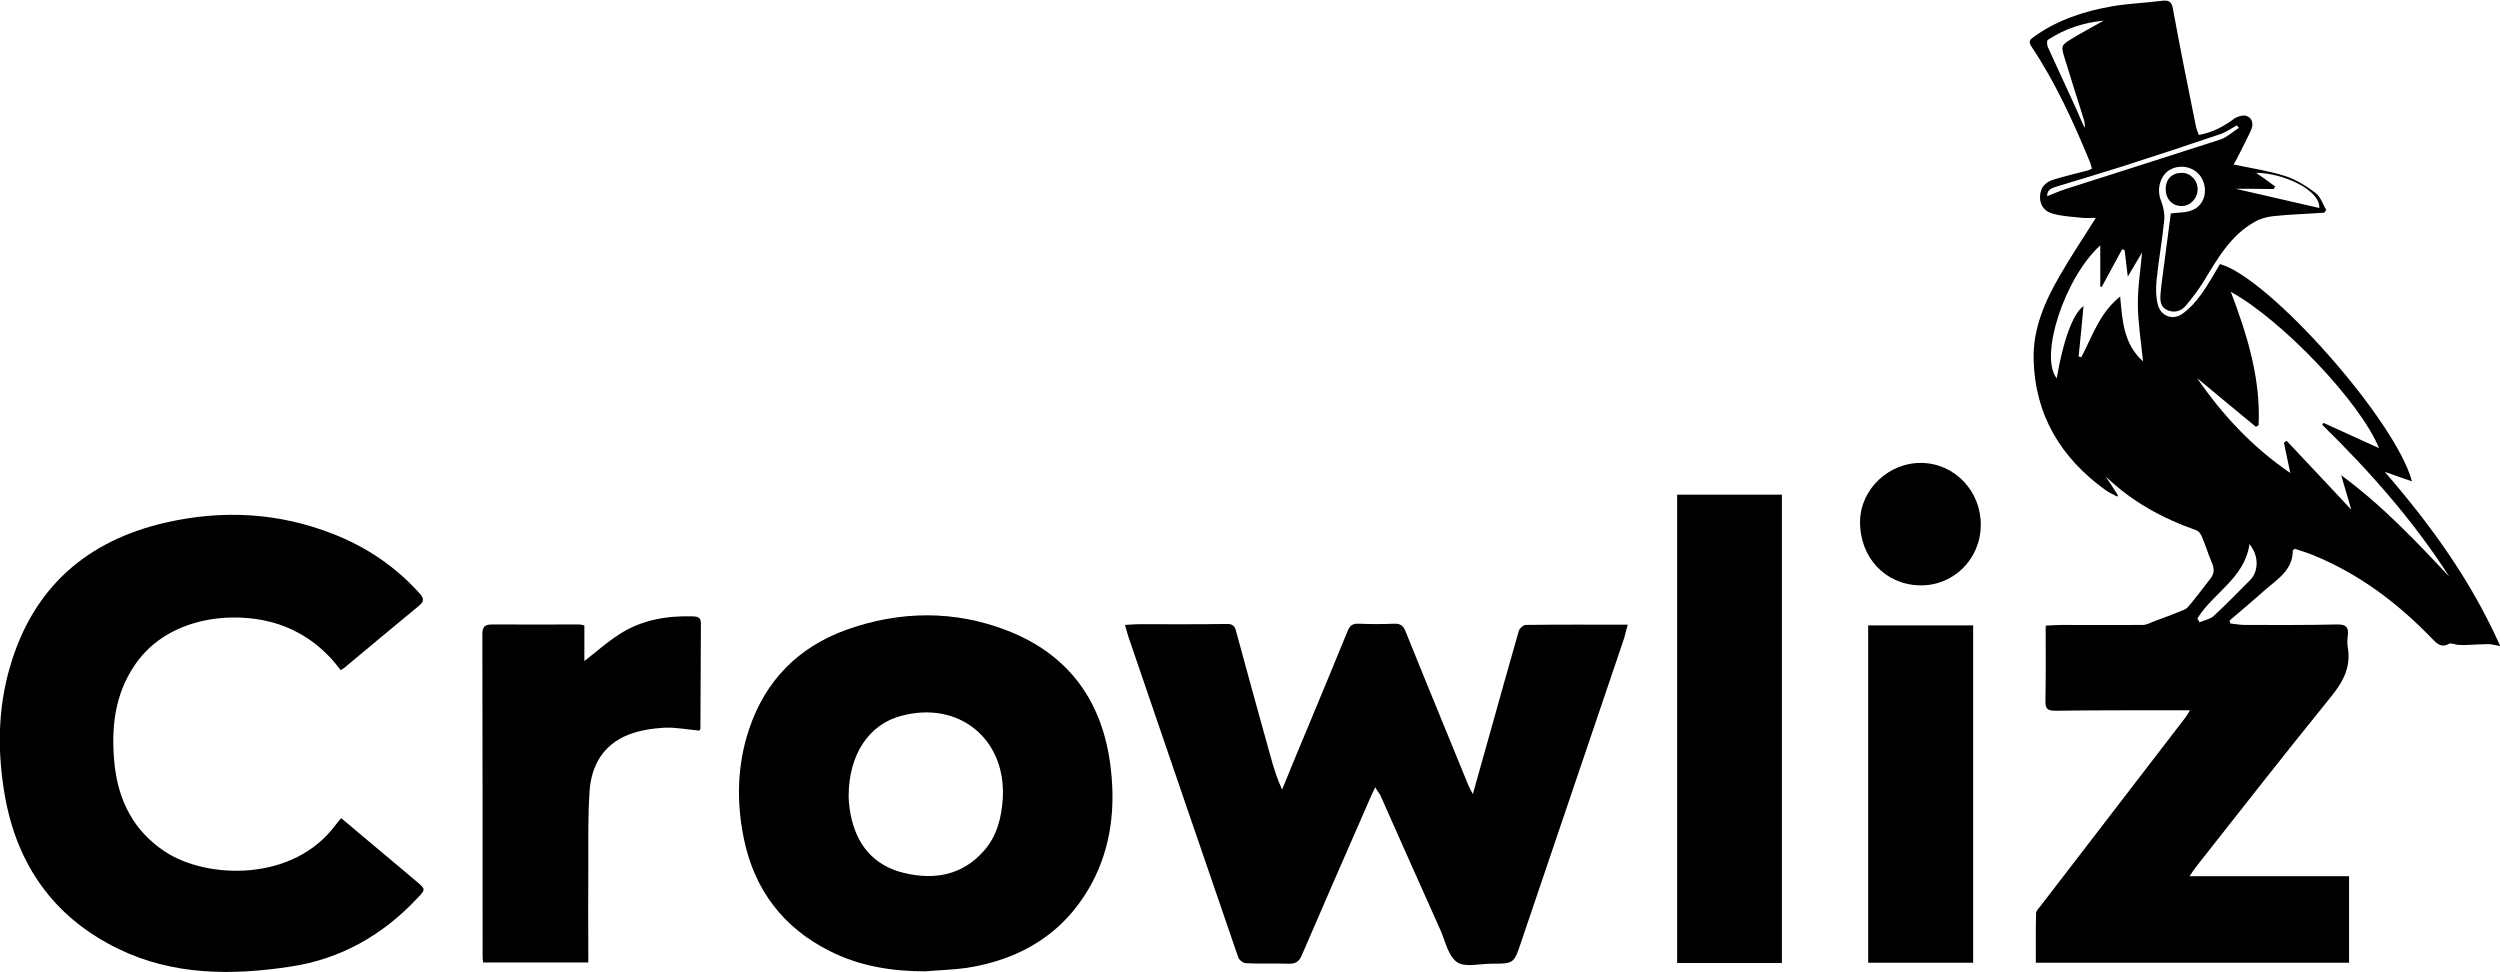 <svg xmlns="http://www.w3.org/2000/svg" xmlns:xlink="http://www.w3.org/1999/xlink" id="Layer_1" x="0px" y="0px" viewBox="0 0 1016.9 395.4" style="enable-background:new 0 0 1016.9 395.4;" xml:space="preserve"><g>	<path d="M828.1,391.6c0-6.7-0.1-13.4,0.1-20.1c0-0.9,0.9-1.9,1.6-2.7c19.7-25.6,39.4-51.3,59.1-76.9c0.5-0.7,1-1.5,1.9-3  c-3,0-5.3,0-7.7,0c-15.7,0-31.4,0-47.1,0.2c-3.1,0-4.1-0.8-4-4c0.2-10,0.1-20.1,0.1-30.6c2.2-0.1,4.1-0.3,6.1-0.3  c11.1,0,22.3,0.1,33.4,0c1.7,0,3.5-1.1,5.2-1.7c3.1-1.1,6.2-2.3,9.2-3.5c1.4-0.6,3-1,3.9-2c3.2-3.7,6.1-7.7,9.1-11.5  c1.7-2.1,1.8-4.1,0.7-6.6c-1.5-3.5-2.6-7.2-4.1-10.7c-0.4-1-1.3-2.2-2.2-2.5c-13.7-4.8-26.2-11.6-36.9-21.9c1.7,2.6,3.4,5.1,5,7.7  c-0.1,0.2-0.2,0.3-0.3,0.5c-1.6-0.9-3.3-1.6-4.7-2.6c-18.2-13.1-28.8-30.6-29.3-53.3c-0.3-12.3,4.5-23.4,10.6-33.9  c4.5-7.9,9.6-15.4,14.7-23.6c-1.9,0-3.7,0.2-5.5,0c-3.9-0.4-7.9-0.6-11.7-1.6c-3.3-0.8-5.6-3.1-5.5-7s2.3-6,5.7-7  c4.6-1.4,9.2-2.5,13.9-3.7c0.4-0.1,0.8-0.4,1.5-0.7c-0.3-0.9-0.4-1.8-0.8-2.7c-6.7-16.3-14-32.3-23.8-47c-1.4-2.1-0.5-2.9,1.1-4  c9.5-6.8,20.2-10.3,31.5-12.3c6.8-1.2,13.8-1.4,20.7-2.3c2.9-0.3,3.8,0.6,4.3,3.5c2.9,15.9,6.1,31.7,9.3,47.5  c0.2,1.2,0.7,2.2,1.2,3.6c5.4-1,9.9-3.3,14.2-6.5c1.4-1,3.9-1.8,5.3-1.2c2.4,0.9,2.8,3.5,1.7,5.8c-1.8,3.9-3.8,7.7-5.7,11.5  c-0.5,0.9-1,1.8-1.4,2.4c7,1.5,14,2.5,20.7,4.6c4.5,1.4,8.9,4.1,12.7,7c2,1.5,2.9,4.5,4.3,6.9c-0.3,0.4-0.5,0.7-0.8,1.1  c-6.9,0.5-13.8,0.7-20.6,1.4c-2.6,0.3-5.4,1-7.6,2.3c-9.9,5.5-15.2,15-20.8,24.2c-2.1,3.4-4.6,6.7-7.2,9.8c-1.9,2.3-4.5,3.2-7.5,2  c-2.9-1.2-3.1-3.9-2.9-6.4c0.3-3.9,0.9-7.8,1.4-11.7c1-7.3,1.9-14.7,2.8-21.3c3-0.4,6.3-0.2,8.9-1.4c4.9-2.1,6.3-8.1,3.7-12.9  c-2.4-4.3-8-5.9-12.5-3.7c-4.4,2.2-6,8.1-4.1,12.8c1,2.5,1.6,5.5,1.3,8.2c-0.8,8.1-2.3,16.1-3.1,24.2c-0.3,3.3-0.3,6.8,0.5,9.9  c1.3,4.8,6.2,6.6,10.2,3.6c2.8-2,5.3-4.8,7.4-7.7c2.9-4,5.2-8.3,7.7-12.4c20.1,5.6,71.5,63.6,78.1,88.4c-3.6-1.3-7-2.4-11.1-3.9  c18.9,21.8,35.2,44.4,47,70.9c-2.2-0.4-3.5-0.8-4.9-0.8c-2.6,0-5.1,0.2-7.7,0.3c-1.5,0.1-3,0.1-4.5,0c-1.3-0.1-2.9-0.9-3.8-0.4  c-3.3,1.8-5-0.3-7-2.3c-13.9-14.4-29.6-26.2-48.2-33.8c-2.5-1-5.1-1.8-7.5-2.6c-0.5,0.5-0.8,0.6-0.8,0.8c0,7.8-6.1,11.5-11.1,15.8  c-4.8,4.3-9.7,8.4-14.6,12.6c0.1,0.4,0.2,0.8,0.3,1.2c2,0.2,4,0.6,6.1,0.6c12.5,0,24.9,0.1,37.4-0.2c3.6-0.1,4.7,1.2,4.3,4.5  c-0.2,1.7-0.3,3.4,0,5c1.4,8.3-2.3,14.4-7.4,20.6c-18.4,22.7-36.4,45.7-54.5,68.7c-0.7,0.9-1.3,1.9-2.5,3.6c22,0,43.3,0,64.9,0  c0,12,0,23.4,0,35.2C912.9,391.6,870.8,391.6,828.1,391.6z M996.3,234.6c-14.6-22.8-32.4-42.9-51.7-61.8c0.2-0.3,0.3-0.5,0.5-0.8  c7.4,3.4,14.9,6.8,22.6,10.3c-7.6-18.7-39.4-52.1-60.3-63.6c6.8,17.8,12.2,35.5,11.3,54.3c-0.4,0.2-0.7,0.4-1.1,0.6  c-8-6.6-16-13.2-23.9-19.8c10.3,15,22.5,28.1,37.9,38.6c-0.9-4.1-1.7-8.2-2.6-12.3c0.4-0.3,0.7-0.5,1.1-0.8  c8.7,9.2,17.3,18.4,26.3,28c-1.4-4.7-2.7-9.1-4.1-14C968.9,205.5,982.6,220,996.3,234.6z M865.5,112.5c-0.5-4.1-0.9-7.5-1.3-10.8  c-0.3-0.1-0.7-0.2-1-0.3c-2.8,5.1-5.5,10.2-8.3,15.3c-0.2,0-0.4-0.1-0.6-0.1c0-5.5,0-11,0-16.8c-14.6,13.3-24.9,45.2-17.7,54.1  c2.6-15.6,6.7-26.5,10.9-29.4c-0.6,6.7-1.3,13.6-2,20.5c0.4,0.1,0.7,0.2,1.1,0.3c4.5-8.5,7.4-18,15.8-24.7  c0.9,9.7,1.3,19.2,9.3,26.4c-0.8-8-2-15.4-2.1-22.7s1.1-14.6,1.7-21.6C869.8,105.3,867.9,108.5,865.5,112.5z M855.7,8.4  c-8.3,0.8-15.8,3.3-22.7,7.8c-0.5,0.3-0.4,2.2,0,3c2.8,6.2,5.7,12.3,8.5,18.5c2.2,4.7,4.3,9.5,6.4,14.3c0.3-1.3,0-2.4-0.3-3.5  c-2.6-8.2-5.2-16.4-7.7-24.6c-1.7-5.4-1.6-5.4,3.2-8.4c1-0.6,2.1-1.2,3.1-1.8C849.3,12,852.5,10.2,855.7,8.4z M893.8,251.6  c0.3,0.5,0.6,1,0.9,1.5c1.9-0.8,4.2-1.2,5.7-2.5c5.1-4.7,9.9-9.7,14.8-14.6c3.5-3.5,3.8-9.7-0.2-14.7  C913,235.3,900.2,241.1,893.8,251.6z M910.7,52c-0.3-0.3-0.5-0.6-0.8-1c-2.3,1.2-4.5,2.8-6.9,3.6c-13,4.4-26,8.7-39.1,12.9  c-9.1,2.9-18.3,5.6-27.4,8.4c-1.8,0.6-3.9,1.1-3.8,3.9c2.7-1.1,5-2.1,7.5-2.9c21-6.7,42.1-13.4,63.1-20.2  C905.9,55.8,908.2,53.6,910.7,52z M909.4,76.8c12.1,2.8,23.1,5.3,34,7.8c0.4-7.5-15.1-14.3-25.7-14.3c2.6,1.8,5.1,3.6,7.7,5.5  c-0.2,0.4-0.3,0.7-0.5,1.1C920,76.8,915.1,76.8,909.4,76.8z"></path>	<path d="M138.6,272.6c-6.2-8.3-13.9-14.4-23.4-18c-17.4-6.6-46-4.8-60.1,15.5c-8.6,12.4-10,26.4-8.5,40.9  c1.6,14.8,7.8,27,20.5,35.4c16.9,11.2,52.3,12.6,69.6-11.1c0.6-0.8,1.2-1.5,2.1-2.5c4.5,3.8,8.8,7.4,13.2,11.1  c5.9,4.9,11.7,9.8,17.6,14.8c3.5,3,3.6,3.1,0.2,6.6c-14.1,15.1-31.4,24.9-51.8,27.9c-23.8,3.6-47.6,3.6-70-7.3  C22,373.2,7,352,2,323.8c-3.1-17.6-3-35.4,2.1-52.7c9.4-32.2,31.3-51.3,63.6-58.6c23-5.2,45.7-4,67.8,4.7  c13.6,5.3,25.4,13.3,35.2,24.2c1.9,2.1,1.8,3.3-0.4,5.1c-9.9,8.1-19.7,16.4-29.6,24.6C140.2,271.6,139.5,272,138.6,272.6z"></path>	<path d="M559.4,320.2c-1.1,2.3-2,4.1-2.7,5.9c-9.1,20.8-18.2,41.6-27.2,62.5c-1.1,2.6-2.6,3.5-5.4,3.4c-5.7-0.2-11.5,0.1-17.2-0.2  c-1.1,0-2.8-1.2-3.2-2.3c-14.8-43-29.5-86-44.2-129c-0.7-1.9-1.2-3.9-1.9-6.3c2-0.1,3.8-0.3,5.7-0.3c12,0,23.9,0.1,35.9-0.1  c2.4,0,3.1,1,3.6,3c4.6,16.9,9.2,33.7,13.9,50.5c1.3,4.7,2.7,9.3,4.8,13.9c3.2-7.8,6.4-15.7,9.7-23.5c5.7-13.7,11.4-27.4,17-41.1  c0.9-2.3,2.2-3,4.5-2.9c4.8,0.2,9.6,0.2,14.4,0c2.6-0.1,3.8,0.9,4.7,3.3c8.4,20.9,17,41.6,25.5,62.5c0.4,0.9,0.9,1.8,1.8,3.5  c2.7-9.5,5.1-18.1,7.5-26.7c3.7-13.2,7.4-26.5,11.2-39.7c0.3-1,1.8-2.4,2.8-2.4c13.6-0.2,27.3-0.1,41.5-0.1  c-0.7,2.3-1.1,4.5-1.8,6.5c-13.9,40.9-27.7,81.8-41.6,122.7c-2.9,8.7-3,8.7-12,8.7c-4.8,0-10.8,1.6-14-0.6  c-3.6-2.5-4.8-8.5-6.8-13.1c-8.2-18.3-16.4-36.7-24.5-55C560.7,322.4,560.2,321.6,559.4,320.2z"></path>	<path d="M376.3,395.1c-13.5,0-26.6-2.1-38.7-8.2c-19-9.5-30.7-24.9-35-45.6c-3.1-15-2.8-30.1,2.1-44.7  c6.6-19.8,20.1-33.4,39.5-40.4c21.8-7.8,44.1-8.1,65.8,0.4c25.2,9.9,38.7,29.2,41.8,55.8c1.9,16.1,0.2,31.9-7.5,46.5  c-10.9,20.4-28.6,31.3-51.1,34.8C387.6,394.5,381.9,394.6,376.3,395.1z M345.2,323.8c0,0.5,0,1.9,0.2,3.4c0.1,1.2,0.3,2.4,0.5,3.6  c2.3,12.6,9.3,21.3,21.9,24.3c12.2,2.9,23.6,1,32.4-9c5.4-6.1,7.2-13.6,7.7-21.5c1.3-24-17.8-39.6-41-33.5  C353.6,294.4,345.2,306.8,345.2,323.8z"></path>	<path d="M724.8,391.7c-14.4,0-28.4,0-42.6,0c0-63.5,0-126.8,0-190.5c14.1,0,28.2,0,42.6,0C724.8,264.5,724.8,327.9,724.8,391.7z"></path>	<path d="M284.5,297.2c-5-0.5-9.7-1.4-14.4-1.2c-4.9,0.3-10.1,1.1-14.6,2.9c-10.1,4-15,12.5-15.7,23c-0.6,9.1-0.5,18.2-0.5,27.3  c-0.1,14,0,28,0,42.3c-14.4,0-28.5,0-42.8,0c-0.1-1-0.2-1.9-0.2-2.8c0-43.5,0-86.9-0.1-130.4c0-3.3,0.8-4.3,4.1-4.3  c11.8,0.1,23.7,0,35.5,0c0.5,0,0.9,0.2,1.9,0.4c0,4.8,0,9.6,0,14.5c4.9-3.8,9.1-7.6,13.9-10.7c9.1-6,19.4-7.8,30.2-7.5  c1.8,0.1,3.3,0.3,3.3,2.7c-0.1,14.4-0.1,28.7-0.2,43.1C284.8,296.7,284.6,296.9,284.5,297.2z"></path>	<path d="M802.6,254.4c0,45.8,0,91.3,0,137.2c-14.3,0-28.3,0-42.7,0c0-45.8,0-91.3,0-137.2C774.2,254.4,788.3,254.4,802.6,254.4z"></path>	<path d="M780.9,238.1c-14.1-0.3-24.5-11.4-24.3-26.1c0.2-13.1,11.8-24,25.2-23.7c13.5,0.3,24.1,11.7,23.9,25.4  C805.6,227.5,794.5,238.4,780.9,238.1z"></path>	<path d="M880.9,76.8c0.1-4,2.6-6.5,6.6-6.5c3.5,0,6.5,3.1,6.4,6.8c0,3.6-3.1,6.8-6.5,6.7C883.5,83.8,880.9,80.9,880.9,76.8z"></path></g></svg>